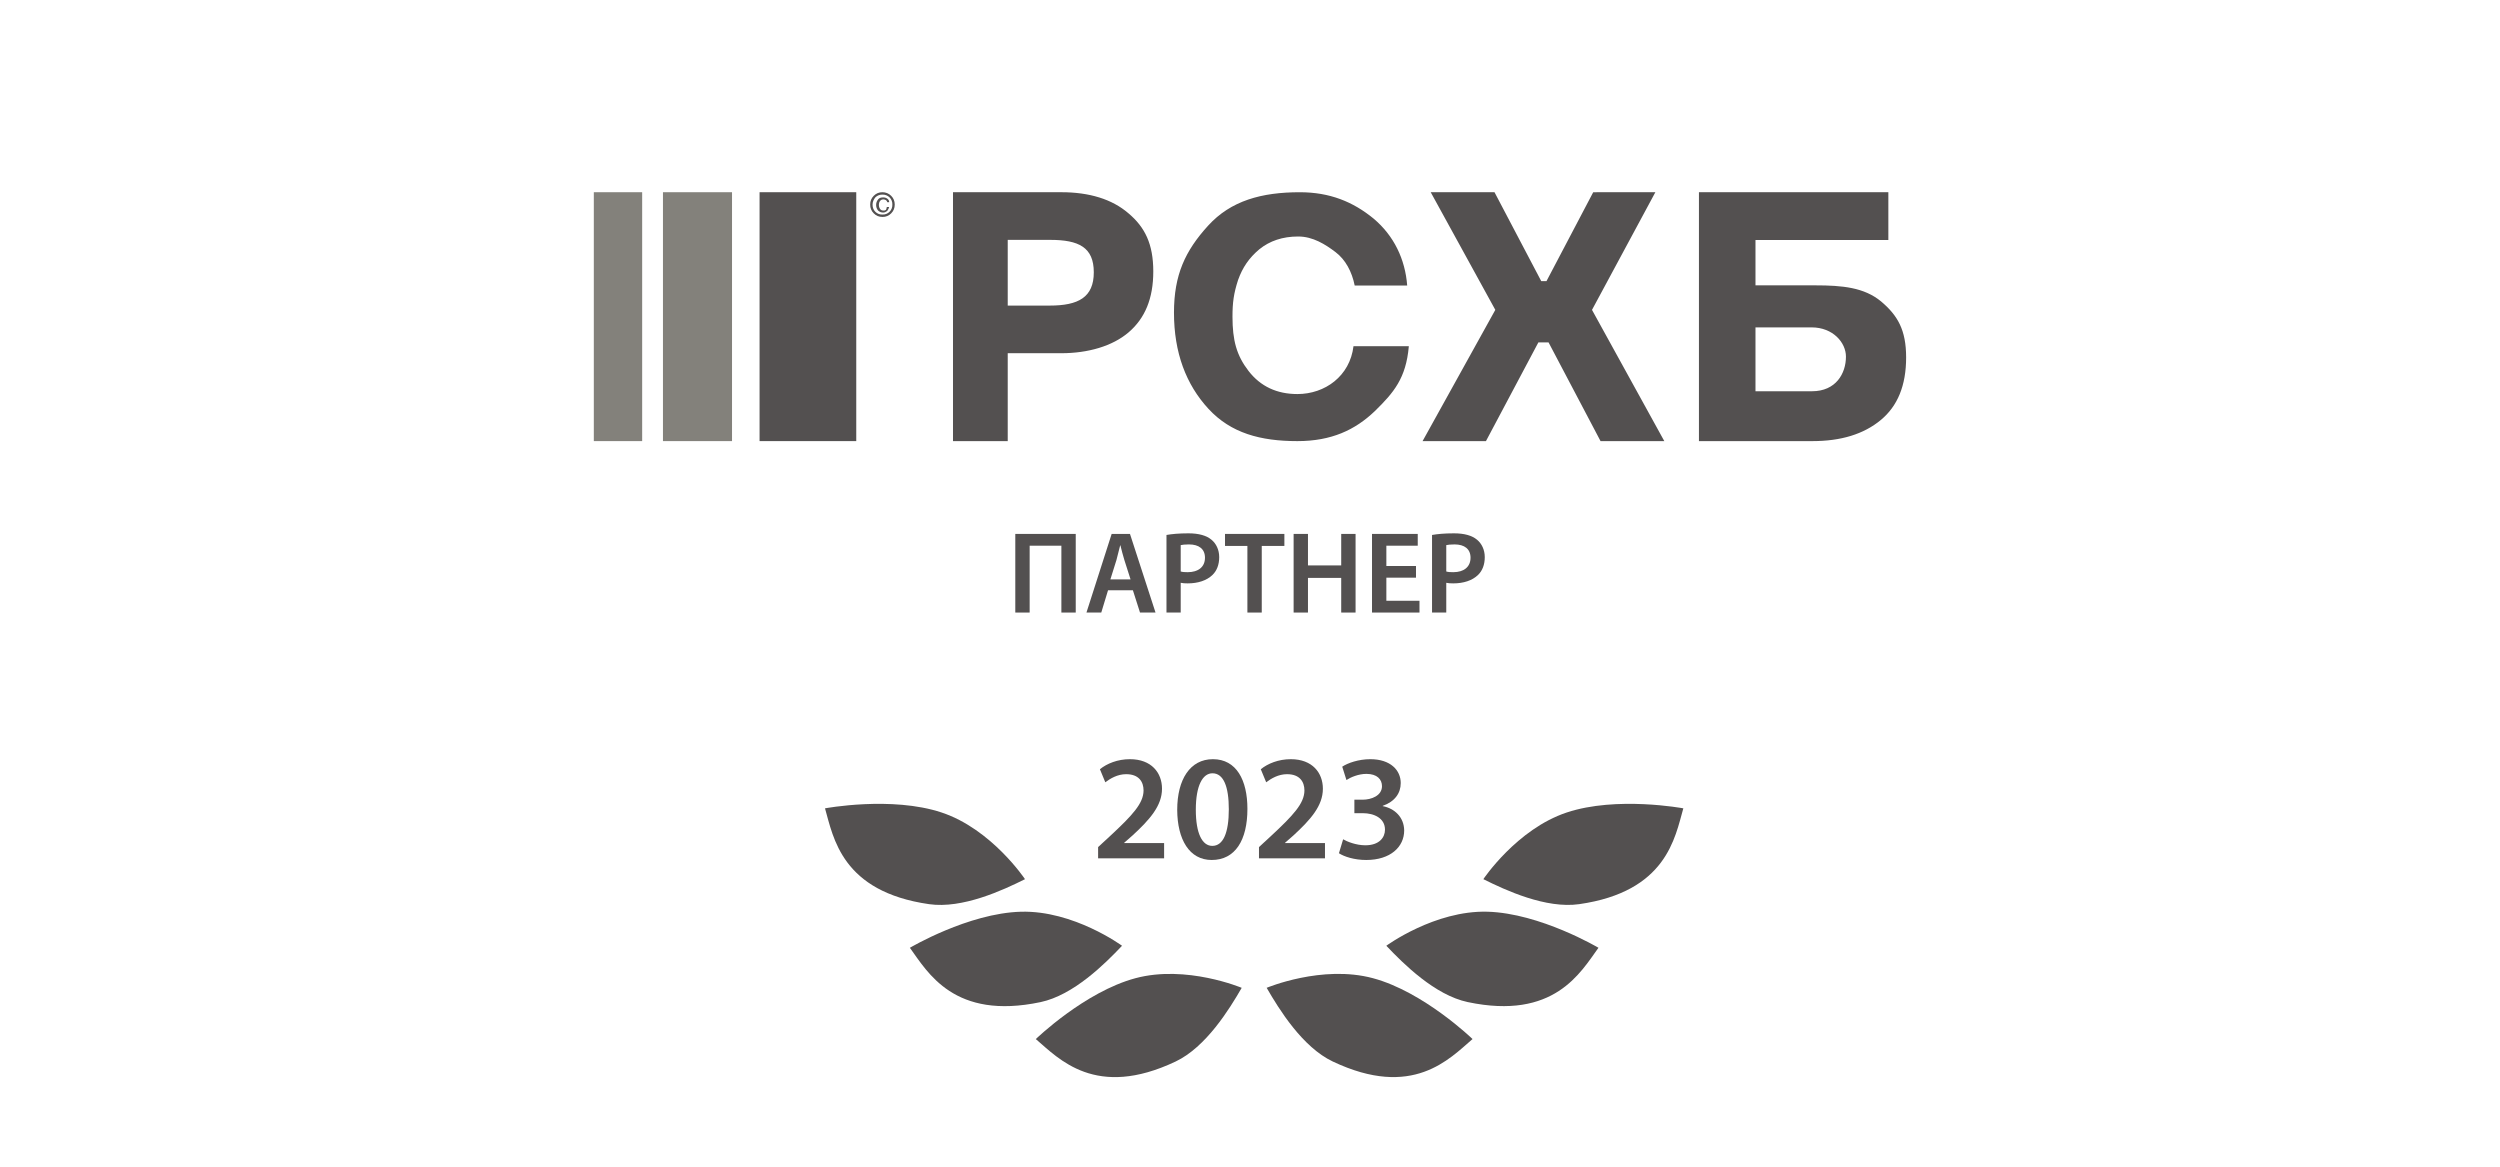 <svg width="300" height="140" viewBox="0 0 300 140" fill="none" xmlns="http://www.w3.org/2000/svg">
<path d="M160.672 102.388L161.176 100.714C161.626 100.984 162.724 101.434 163.84 101.434C165.532 101.434 166.198 100.48 166.198 99.562C166.198 98.176 164.884 97.582 163.534 97.582H162.526V95.962H163.534C164.542 95.962 165.838 95.494 165.838 94.342C165.838 93.532 165.262 92.866 163.966 92.866C163.012 92.866 162.058 93.28 161.572 93.604L161.068 92.002C161.734 91.552 163.048 91.102 164.434 91.102C166.864 91.102 168.088 92.434 168.088 93.964C168.088 95.188 167.368 96.196 165.928 96.7V96.736C167.35 97.006 168.484 98.068 168.502 99.652C168.502 101.632 166.846 103.198 163.948 103.198C162.526 103.198 161.302 102.802 160.672 102.388Z" fill="#535050"/>
<path d="M158.998 103H151.078V101.65L152.464 100.372C155.218 97.816 156.514 96.412 156.532 94.864C156.532 93.82 155.974 92.902 154.444 92.902C153.4 92.902 152.536 93.424 151.942 93.874L151.294 92.308C152.14 91.624 153.418 91.102 154.894 91.102C157.486 91.102 158.746 92.74 158.746 94.648C158.746 96.7 157.27 98.356 155.218 100.246L154.21 101.128V101.164H158.998V103Z" fill="#535050"/>
<path d="M145.55 91.102C148.376 91.102 149.69 93.622 149.69 97.06C149.69 100.84 148.214 103.198 145.406 103.198C142.724 103.198 141.284 100.75 141.266 97.186C141.266 93.532 142.814 91.102 145.55 91.102ZM145.496 92.794C144.326 92.794 143.498 94.252 143.498 97.168C143.498 100.03 144.272 101.506 145.478 101.506C146.792 101.506 147.458 99.922 147.458 97.114C147.458 94.396 146.828 92.794 145.496 92.794Z" fill="#535050"/>
<path d="M139.693 103H131.773V101.65L133.159 100.372C135.913 97.816 137.209 96.412 137.227 94.864C137.227 93.82 136.669 92.902 135.139 92.902C134.095 92.902 133.231 93.424 132.637 93.874L131.989 92.308C132.835 91.624 134.113 91.102 135.589 91.102C138.181 91.102 139.441 92.74 139.441 94.648C139.441 96.7 137.965 98.356 135.913 100.246L134.905 101.128V101.164H139.693V103Z" fill="#535050"/>
<path d="M111.5 108.501C115.491 109.071 120.333 106.834 123 105.501C123 105.501 119 99.502 113 97.502C107 95.502 99 97.001 99 97.001C100 100.501 101 107.001 111.5 108.501Z" fill="#535050"/>
<path d="M124.87 120.253C128.814 119.42 132.596 115.659 134.644 113.492C134.644 113.492 128.83 109.229 122.508 109.407C116.186 109.585 109.185 113.735 109.185 113.735C111.324 116.681 114.492 122.444 124.87 120.253Z" fill="#535050"/>
<path d="M141.067 127.386C144.71 125.66 147.516 121.123 149.004 118.54C149.004 118.54 142.359 115.744 136.251 117.385C130.144 119.027 124.297 124.689 124.297 124.689C127.062 127.057 131.482 131.927 141.067 127.386Z" fill="#535050"/>
<path d="M189.501 108.499C185.511 109.069 180.669 106.832 178.002 105.499C178.002 105.499 182.002 99.501 188.001 97.501C194.001 95.502 202 97 202 97C201 100.5 200 107 189.501 108.499Z" fill="#535050"/>
<path d="M176.132 120.251C172.188 119.418 168.407 115.657 166.359 113.49C166.359 113.49 172.172 109.227 178.494 109.405C184.815 109.583 191.816 113.733 191.816 113.733C189.677 116.678 186.509 122.441 176.132 120.251Z" fill="#535050"/>
<path d="M159.936 127.383C156.294 125.658 153.489 121.121 152 118.538C152 118.538 158.645 115.741 164.752 117.383C170.859 119.024 176.705 124.686 176.705 124.686C173.94 127.054 169.521 131.924 159.936 127.383Z" fill="#535050"/>
<g clip-path="url(#clip0_386_10036)">
<path d="M120.927 28.785V36.67H125.971C129.399 36.67 131.255 35.684 131.255 32.678C131.255 29.672 129.447 28.785 126.019 28.785H120.927ZM114.359 23.066H127.352C130.731 23.066 133.444 23.904 135.395 25.58C137.394 27.256 138.394 29.276 138.394 32.578C138.394 35.832 137.394 38.197 135.443 39.872C133.491 41.548 130.541 42.386 127.352 42.386H120.927V52.933H114.359V23.066ZM169.055 41.59C168.718 45.372 167.276 47.094 164.968 49.345C162.611 51.594 159.775 52.934 155.688 52.934C151.263 52.934 147.705 51.977 145.013 49.057C142.32 46.137 140.877 42.309 140.877 37.522C140.877 32.976 142.224 30.104 144.965 27.088C147.705 24.073 151.408 23.068 155.976 23.068C159.582 23.068 162.371 24.216 164.824 26.226C167.276 28.285 168.623 31.109 168.863 34.266H162.564C162.227 32.592 161.458 31.156 160.256 30.246C159.053 29.337 157.563 28.38 155.783 28.38C153.909 28.38 152.369 28.906 151.12 29.913C149.869 30.965 149.099 32.113 148.57 33.597C148.041 35.224 147.898 36.325 147.898 38.001C147.898 40.825 148.379 42.644 149.821 44.51C151.263 46.377 153.235 47.286 155.687 47.286C159.005 47.286 161.987 45.132 162.419 41.542H169.055V41.59ZM198.644 23.066L191.04 37.186L199.717 52.933H192.065L185.825 41.086H184.606L178.315 52.933H170.709L179.437 37.185L171.685 23.066H179.34L184.947 33.732H185.58L191.186 23.068L198.644 23.066ZM221.514 42.797C221.514 41.117 219.962 39.286 217.394 39.286H210.658V46.95H217.442C220.302 46.95 221.514 44.825 221.514 42.797ZM210.658 34.242H217.831C221.078 34.242 223.694 34.49 225.731 36.172C227.718 37.852 228.735 39.584 228.735 42.896C228.735 46.258 227.718 48.732 225.681 50.412C223.646 52.093 220.932 52.934 217.491 52.934H203.873V23.066H226.602V28.802H210.658V34.242Z" fill="#535050"/>
<path d="M102.751 23.066H91.148V52.933H102.751V23.066Z" fill="#535050"/>
<path d="M87.843 23.066H79.555V52.933H87.843V23.066Z" fill="#83817B"/>
<path d="M77.06 23.066H71.258V52.933H77.06V23.066Z" fill="#83817B"/>
<path d="M106.416 24.837H106.703C106.653 25.009 106.572 25.172 106.464 25.316C106.322 25.412 106.181 25.508 105.99 25.508C105.761 25.509 105.54 25.424 105.372 25.268C105.217 25.079 105.133 24.842 105.135 24.598C105.135 24.31 105.23 24.118 105.373 23.928C105.515 23.736 105.752 23.688 105.989 23.688C106.181 23.688 106.322 23.736 106.464 23.832C106.608 23.928 106.703 24.072 106.703 24.262H106.464C106.464 24.166 106.371 24.072 106.322 24.022C106.227 23.976 106.132 23.928 106.037 23.928C105.847 23.928 105.705 23.976 105.609 24.12C105.515 24.214 105.467 24.406 105.467 24.598C105.467 24.789 105.515 24.932 105.61 25.076C105.704 25.22 105.847 25.268 106.039 25.268C106.181 25.268 106.276 25.22 106.322 25.172C106.371 25.029 106.416 24.932 106.416 24.837ZM104.708 24.55C104.708 24.884 104.801 25.172 105.04 25.412C105.151 25.524 105.285 25.611 105.432 25.669C105.579 25.727 105.737 25.753 105.895 25.746C106.053 25.753 106.211 25.726 106.358 25.669C106.505 25.611 106.638 25.523 106.75 25.412C106.861 25.299 106.949 25.164 107.006 25.015C107.063 24.867 107.09 24.709 107.083 24.55C107.09 24.392 107.064 24.233 107.006 24.085C106.949 23.936 106.862 23.801 106.75 23.688C106.638 23.576 106.505 23.489 106.358 23.432C106.211 23.374 106.053 23.348 105.895 23.354C105.737 23.348 105.58 23.374 105.432 23.431C105.285 23.489 105.151 23.576 105.04 23.688C104.85 23.928 104.708 24.214 104.708 24.55ZM105.895 26.033C105.467 26.033 105.135 25.89 104.851 25.602C104.71 25.466 104.6 25.302 104.526 25.12C104.452 24.939 104.417 24.745 104.422 24.549C104.422 24.12 104.564 23.784 104.851 23.496C105.135 23.209 105.467 23.066 105.895 23.066C106.276 23.066 106.655 23.209 106.94 23.497C107.225 23.784 107.368 24.12 107.368 24.55C107.368 24.981 107.225 25.316 106.94 25.604C106.806 25.744 106.643 25.855 106.463 25.929C106.283 26.003 106.09 26.038 105.895 26.033Z" fill="#535050"/>
</g>
<path d="M171.844 73.506V64.196C172.474 64.084 173.328 64 174.476 64C175.736 64 176.646 64.266 177.248 64.77C177.808 65.232 178.172 65.974 178.172 66.856C178.172 67.752 177.892 68.48 177.374 68.984C176.674 69.67 175.61 70.006 174.392 70.006C174.07 70.006 173.79 69.992 173.552 69.936V73.506H171.844ZM173.552 65.414V68.578C173.776 68.648 174.042 68.662 174.392 68.662C175.68 68.662 176.464 68.018 176.464 66.926C176.464 65.876 175.736 65.33 174.546 65.33C174.07 65.33 173.734 65.372 173.552 65.414Z" fill="#535050"/>
<path d="M169.919 67.92V69.32H166.363V72.092H170.339V73.506H164.641V64.07H170.129V65.484H166.363V67.92H169.919Z" fill="#535050"/>
<path d="M155.234 64.07H156.956V67.85H160.946V64.07H162.668V73.506H160.946V69.348H156.956V73.506H155.234V64.07Z" fill="#535050"/>
<path d="M149.688 73.506V65.512H147V64.07H154.126V65.512H151.41V73.506H149.688Z" fill="#535050"/>
<path d="M139.977 73.506V64.196C140.607 64.084 141.461 64 142.609 64C143.869 64 144.779 64.266 145.381 64.77C145.941 65.232 146.305 65.974 146.305 66.856C146.305 67.752 146.025 68.48 145.507 68.984C144.807 69.67 143.743 70.006 142.525 70.006C142.203 70.006 141.923 69.992 141.685 69.936V73.506H139.977ZM141.685 65.414V68.578C141.909 68.648 142.175 68.662 142.525 68.662C143.813 68.662 144.597 68.018 144.597 66.926C144.597 65.876 143.869 65.33 142.679 65.33C142.203 65.33 141.867 65.372 141.685 65.414Z" fill="#535050"/>
<path d="M135.947 70.832H132.965L132.153 73.506H130.375L133.399 64.07H135.597L138.663 73.506H136.801L135.947 70.832ZM133.245 69.53H135.667L134.925 67.206C134.743 66.632 134.589 65.988 134.449 65.442H134.421C134.281 65.988 134.127 66.646 133.973 67.206L133.245 69.53Z" fill="#535050"/>
<path d="M121.836 64.07H129.088V73.506H127.366V65.484H123.558V73.506H121.836V64.07Z" fill="#535050"/>
<defs>
<clipPath id="clip0_386_10036">
<rect width="158" height="32" fill="white" transform="translate(71 22)"/>
</clipPath>
</defs>
</svg>

